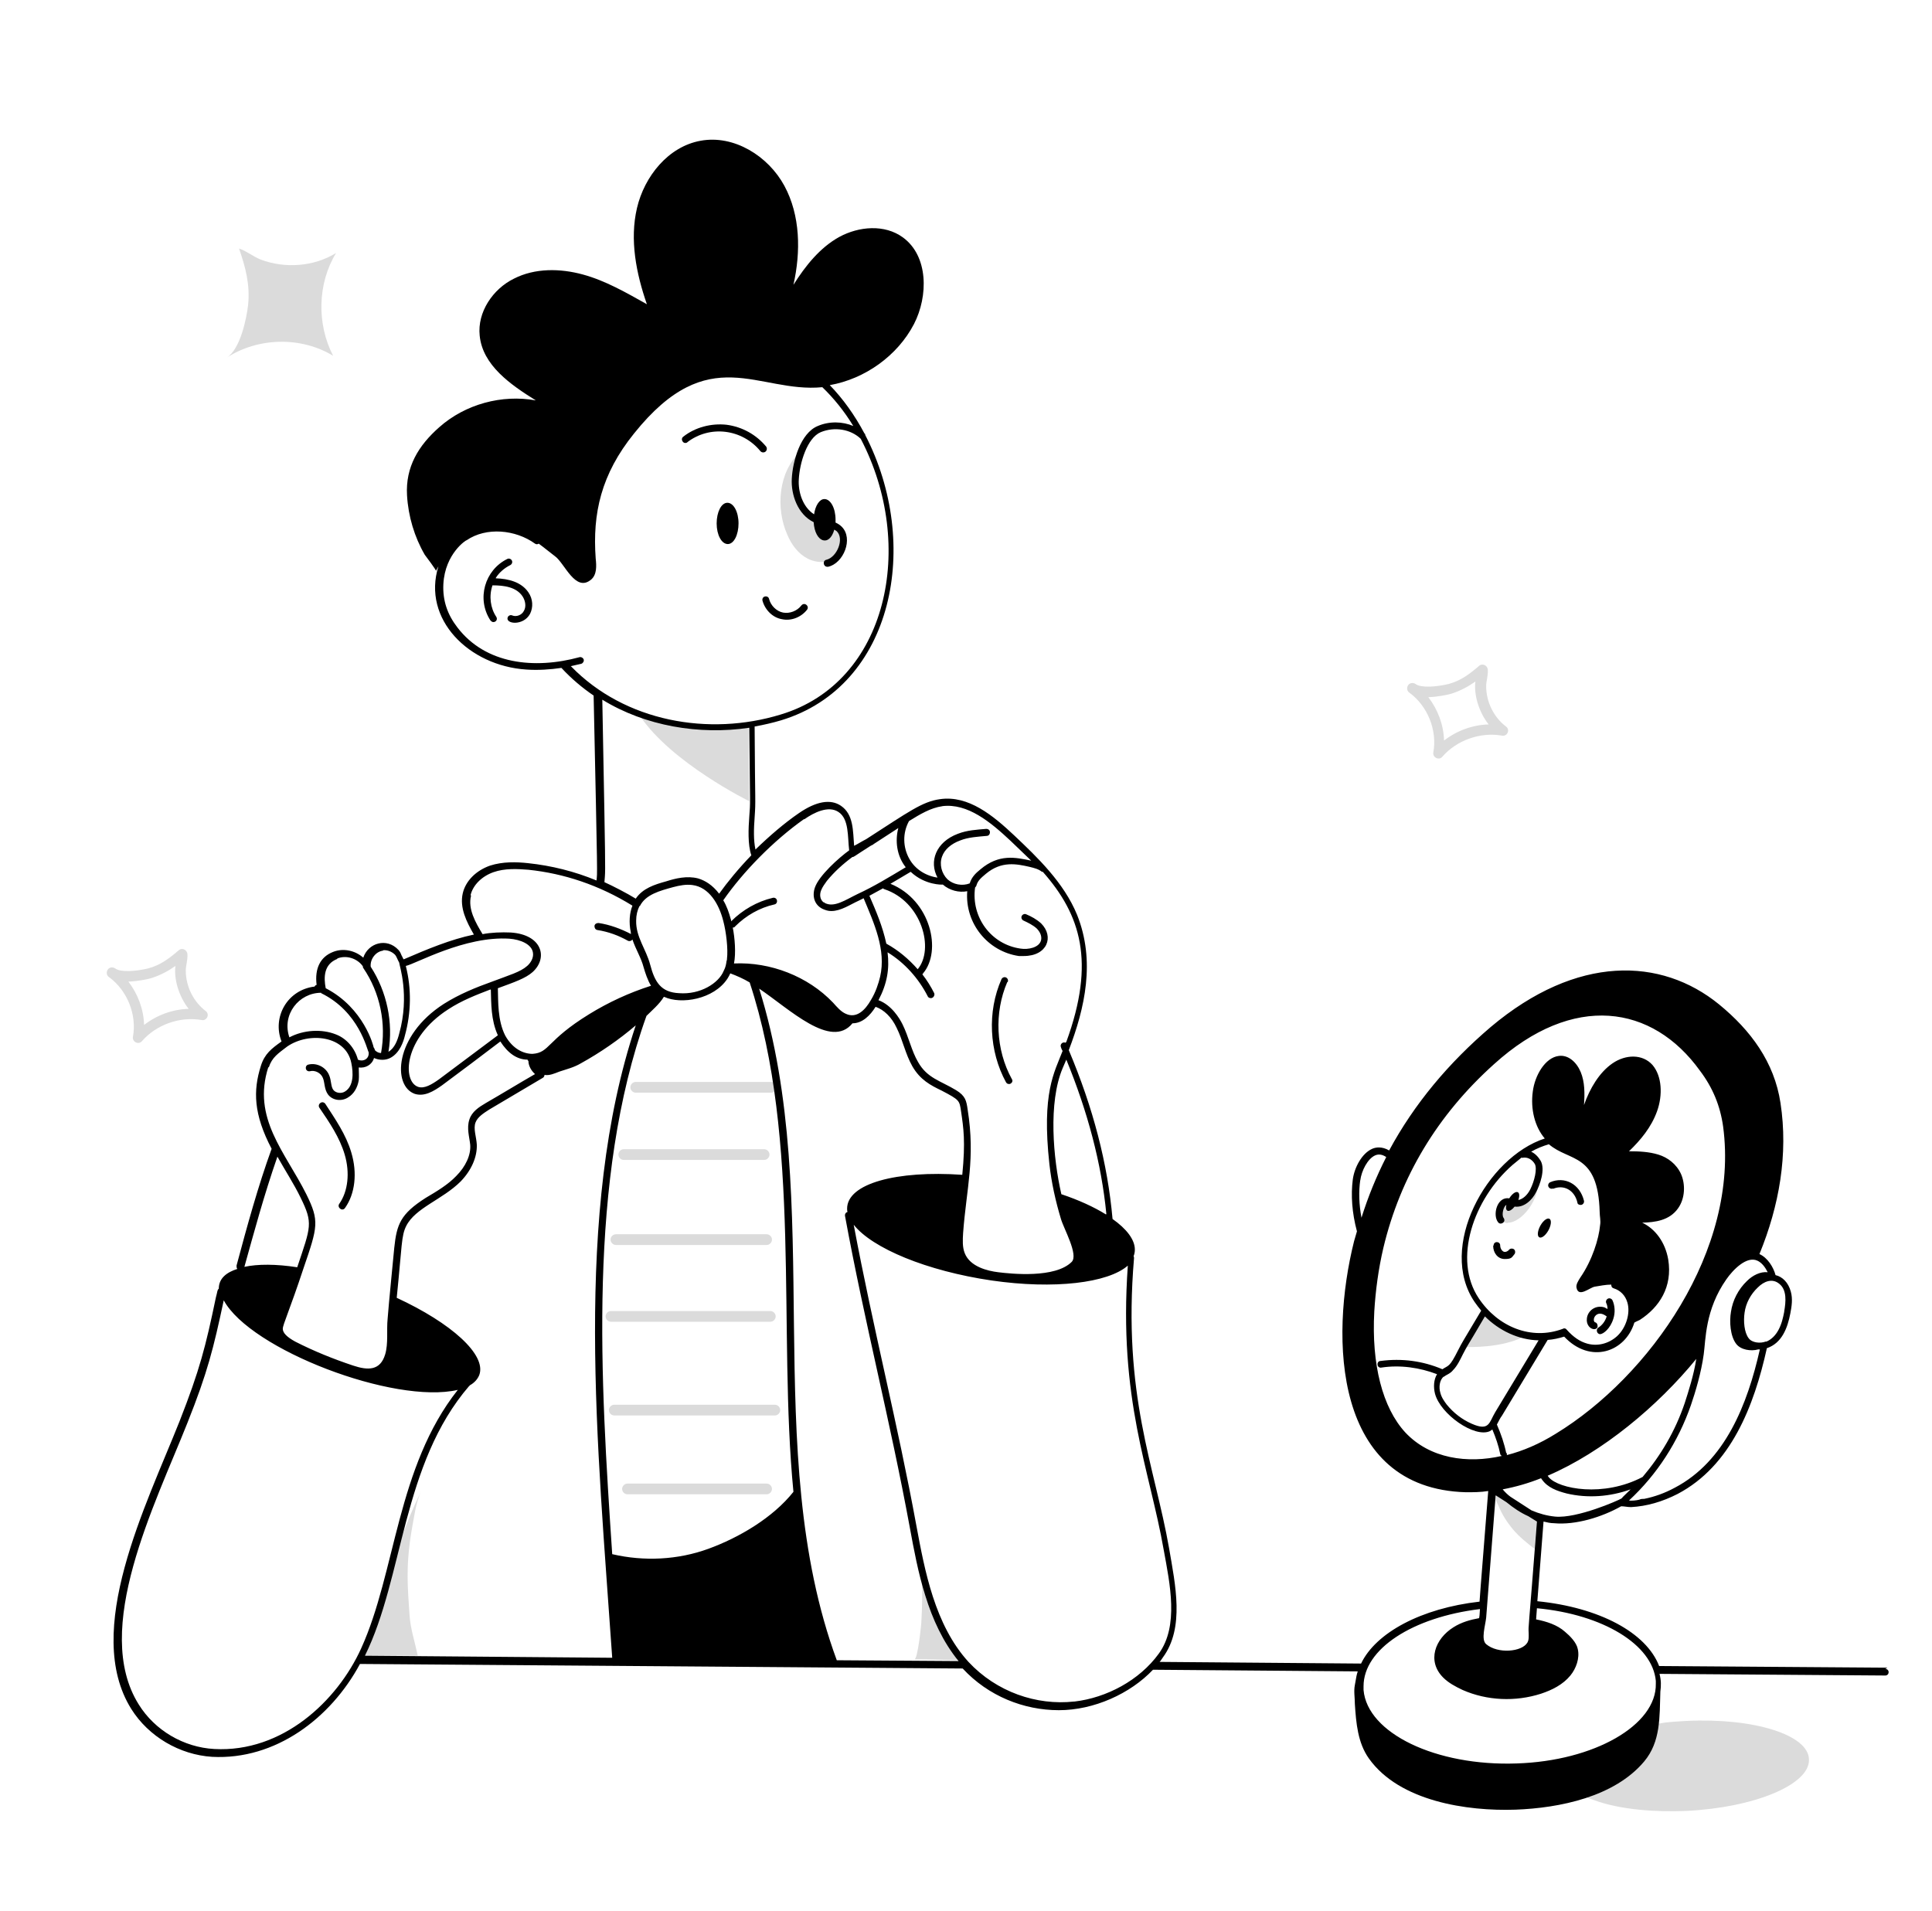 <?xml version="1.0" encoding="UTF-8"?>
<svg xmlns="http://www.w3.org/2000/svg" id="Layer_1" data-name="Layer 1" version="1.1" viewBox="0 0 468 463">
  <defs>
    <style>
      .cls-1 {
        fill: #000;
      }

      .cls-1, .cls-2 {
        stroke-width: 0px;
      }

      .cls-2 {
        fill: #dbdbdb;
      }
    </style>
  </defs>
  <g id="_31" data-name="31">
    <path class="cls-2" d="M155,173.4s15.9,5.4,26.3,1.8l.2,18.9s-18.9-9.3-26.5-20.7Z"></path>
    <path class="cls-2" d="M190.7,129.5c1,2.4,2.6,4.6,4.9,5.8,2.3,1.2,5.3,1.2,7.3-.5,1.9-1.7,2.2-5.2.2-6.8-.9-.8-2.2-1-3.3-1.4-3.2-1.2-5.9-3.9-7-7.2-.6-1.8-.7-3.7-.4-5.5.3-1.6,1-2.9,1.4-4.4-5.3,4.9-5.9,13.7-3.1,20Z"></path>
    <path class="cls-2" d="M81.4,61.3c-4.5,7.4-4.7,17.2-.7,24.9-7.7-4.7-18.1-4.5-25.7.4,3.2-2.1,4.7-9.3,5.1-12.7.5-4.9-.6-9.1-2.2-13.7,1.8.6,3.5,2,5.3,2.7,5.9,2.2,12.8,1.7,18.2-1.6"></path>
    <path class="cls-2" d="M347.2,182.3c1-5.4-1.4-11.3-5.8-14.5h0c-.6-.4-.7-1.2-.3-1.8.4-.6,1.2-.7,1.8-.3,0,0,0,0,0,0,1.3,1,5.1.7,8,0,3-.8,5.2-2.5,7.4-4.4.8-.7,2-.1,2.1.9.1,1.5-.4,2.8-.4,4,0,3.9,1.9,7.6,4.8,9.8,1.1.8.3,2.5-1,2.2-5.2-.9-10.9,1.1-14.4,5.1-.8,1-2.4.2-2.2-1ZM346,168.9c2.3,3,3.7,6.7,3.8,10.5,3.1-2.4,6.9-3.8,10.8-3.9-2.5-3.2-3.6-7.4-3.2-10.4-1.7,1.2-3.7,2.3-6,3-.7.2-3,.7-5.4.8Z"></path>
    <path class="cls-2" d="M32.2,251.2c1-5.4-1.4-11.3-5.8-14.5,0,0,0,0,0,0-.6-.4-.7-1.2-.3-1.8.4-.6,1.2-.7,1.8-.3t0,0c1.3,1,5.1.7,8,0,3-.8,5.2-2.5,7.4-4.4.8-.7,2-.1,2.1.9.1,1.5-.4,2.8-.4,4,0,3.9,1.9,7.6,4.8,9.8,1.1.8.3,2.5-1,2.2-5.2-.9-10.9,1.1-14.4,5.1-.8,1-2.4.2-2.2-1ZM31.1,237.8c2.3,3,3.7,6.7,3.8,10.5,3.1-2.4,6.9-3.8,10.8-3.9-2.5-3.2-3.6-7.4-3.2-10.4-1.7,1.2-3.7,2.3-6,3-.7.2-3,.7-5.4.8Z"></path>
    <path class="cls-2" d="M232.2,402.1c-2.2-3-4.2-6.3-5.7-9.7-1.3-2.9-2.9-6.3-3.1-9.5,0,3.2,0,6.4-.2,9.7,0,.9-.9,9.4-1.7,9.4,3.6,0,7.2.1,10.8.2Z"></path>
    <path class="cls-2" d="M186.8,264.7h-32.8c-.7,0-1.3-.6-1.3-1.3s.6-1.3,1.3-1.3h32.8c.7,0,1.3.6,1.3,1.3s-.6,1.3-1.3,1.3Z"></path>
    <path class="cls-2" d="M102.1,361.1c-1.4,2.8-1.8,6.6-2.4,9.7-1.5,9-.9,14.1-.5,20.4.2,3.3,1.3,6.6,2,9.9h-13.3c5.8-10.7,4.9-21,14.2-40Z"></path>
    <path class="cls-2" d="M185.1,281h-34c-.7,0-1.3-.6-1.3-1.3s.6-1.3,1.3-1.3h34c.7,0,1.3.6,1.3,1.3s-.6,1.3-1.3,1.3Z"></path>
    <path class="cls-2" d="M185.7,301.6h-36.5c-.7,0-1.3-.6-1.3-1.3s.6-1.3,1.3-1.3h36.5c.7,0,1.3.6,1.3,1.3s-.6,1.3-1.3,1.3Z"></path>
    <path class="cls-2" d="M186.6,320.2h-38.6c-.7,0-1.3-.6-1.3-1.3s.6-1.3,1.3-1.3h38.6c.7,0,1.3.6,1.3,1.3s-.6,1.3-1.3,1.3Z"></path>
    <path class="cls-2" d="M187.7,342.9h-38.9c-.7,0-1.3-.6-1.3-1.3s.6-1.3,1.3-1.3h38.9c.7,0,1.3.6,1.3,1.3s-.6,1.3-1.3,1.3Z"></path>
    <path class="cls-2" d="M185.7,362h-33.7c-.7,0-1.3-.6-1.3-1.3s.6-1.3,1.3-1.3h33.7c.7,0,1.3.6,1.3,1.3s-.6,1.3-1.3,1.3Z"></path>
    <path class="cls-2" d="M438.2,426.4c0,6-13.3,11.5-29.7,12.3-7.1.3-16-.2-22.6-2.7-.5-.2-2.1-.6-2.3-1.1-.1-.4.5-1.3.7-1.6,1.1-1.6,2.8-2.4,4.5-3.3,5.1-2.8,9.5-7,12.5-12,.3-.5.2-.4,2-.7,1.7-.2,3.5-.3,5.2-.4,16.4-.8,29.7,3.4,29.7,9.4Z"></path>
    <path class="cls-2" d="M371.6,366.9c0,.2,0,.4.2.6.2.1.3.3.4.5.2.5.1.3-.5,7.2-1.8-1.4-3.7-2.9-5.2-4.7-1.5-1.8-2.7-3.7-3.5-5.7-.7-1.5-.8-1.3-.5-2.7.3-1.4,2.7,1.1,3.2,1.4,1.1.8,2.4,1.6,3.6,2.2,1.2.6,2.2.7,2.3,1.2Z"></path>
    <path class="cls-2" d="M369.4,323.6s-6.8-1.7-9.4-6l-4.6,8.7s8.5.4,14.1-2.7Z"></path>
    <path class="cls-2" d="M365.3,296.3c-1.1,0-2.1-.8-2.4-2.1-.2-1.3.6-2.9,1.7-3.1.5,0,1,.1,1.5.2,2.1.4,4.6-.9,5.8-3.8.3-.8.4-1.6.6-2.3.8,5.3-4,11.1-7.3,11Z"></path>
    <g>
      <path class="cls-1" d="M176.2,121.8c-1.5,0-2.6,2.3-2.6,5,0,2.8,1.2,5,2.7,5,1.5,0,2.6-2.3,2.6-5,0-2.8-1.2-5-2.7-5Z"></path>
      <path class="cls-1" d="M166.4,107.2c5.5-4.3,13.4-3.3,17.8,2.1.2.2.4.3.7.3.7,0,1.1-.8.7-1.4-2.4-2.9-5.8-4.8-9.6-5.3-3.7-.4-7.6.6-10.5,2.9-.4.3-.4.8-.1,1.2.3.4.8.4,1.2.1Z"></path>
      <path class="cls-1" d="M184.7,145.5c.6,2.2,2.4,4.1,4.7,4.5,2.3.5,4.7-.5,6.1-2.3.3-.4.2-.9-.2-1.2-.4-.3-.9-.2-1.2.2-1,1.3-2.8,2-4.4,1.7-1.6-.3-3-1.7-3.4-3.3-.1-.5-.6-.7-1-.6-.5.1-.7.6-.6,1Z"></path>
      <path class="cls-1" d="M120.1,140c.8-1.3,2.1-2.4,3.5-3.1.4-.2.6-.7.4-1.1-.2-.4-.7-.6-1.1-.4-5.5,2.7-7.5,9.7-4.1,14.9.2.2.4.4.7.4.7,0,1.1-.7.7-1.3-1.4-2.1-1.8-5-.9-7.6,2.8,0,5.8.4,7.3,2.7.7,1.1.9,2.5.3,3.5-.5,1-1.8,1.5-2.8,1.1-.4-.2-.9,0-1.1.4-.7,1.7,3.8,2.2,5.4-.8.8-1.6.7-3.6-.4-5.2-1.7-2.5-4.8-3.3-7.9-3.4Z"></path>
      <path class="cls-1" d="M457.2,404l-55.3-.4c-3.1-8.1-14.5-14.2-29.5-15.7l1.5-19.3c.8.2,1.7.4,2.5.4,5.3.5,11.7-1.5,16.3-4.1,0,0,0,0,0,0,.8,0,1.5.2,2.4.2,3.8-.2,7.6-1.3,11.3-3.2,12.9-6.8,18.5-21.3,21.6-35.3,3.6-1.2,5-4.8,5.7-8.5.3-1.6.6-3.4.1-5.2-.6-2.2-2-3.6-3.7-4-.5-1.9-1.9-4.2-3.9-5.1,0,0,0,0,0,0,4.8-11.7,7-24.2,5.1-36.6-1.5-9.9-7.2-17.6-14.9-23.9-14-11.4-34.4-12.1-55.3,5.5-10.2,8.7-18.5,18.6-24.6,29.9-1.7-1-3.2-.8-4.1-.4-2.5,1.1-4.3,4.5-4.7,7.4-.5,3.8-.2,8.1,1,12.6-.2.8-.5,1.6-.7,2.4-5.9,23.5-5,59.9,27.1,60.8,1.8,0,3.6,0,5.4-.3-.3,4.1-2.1,26.2-2.1,26.8-14.1,1.6-25.1,7.5-28.7,15l-48.8-.4c.3-.3.5-.7.8-1.1,5.3-7.2,3-17.6,1.5-26.4-3.5-20-11.3-37.1-8.5-70.3,0-.2,0-.3-.1-.5.2-.5.3-1,.3-1.6,0-2.4-2-5-5.4-7.4-1.2-13.5-4.7-26.9-10.6-40.9,3.9-10.2,6.5-21.6,2-32.8-3.2-7.8-9.6-13.9-15.2-19.2-5.1-4.8-11.1-9.8-18-8.8-4.3.6-7.5,3-17.9,9.7-1,.5-1.9,1.1-2.9,1.6-.3-3.6-.1-7.6-3.2-9.7-2.5-1.7-6-1.1-10.2,1.8-3.5,2.4-7.1,5.5-10.5,8.8-.5-2.3-.4-5.1-.2-7.8.3-4.5.1-2.4,0-22,2.2-.4,4.4-.9,6.4-1.5,27.4-8.3,34-42.8,20.4-69.1,0-.1,0-.3-.2-.4-2.4-4.5-5.2-8.4-8.4-11.7,8.5-1.5,16.4-7.1,20.4-14.8,3.5-6.8,3.5-16.5-2.7-21-4.4-3.2-10.6-2.7-15.4-.1-4.7,2.6-8.2,7-11.1,11.6,1.8-8,1.7-16.8-2.2-24-3.9-7.2-12.2-12.4-20.3-10.9-7.8,1.4-13.6,8.6-15.4,16.3-1.8,7.7-.2,15.8,2.4,23.3-5-2.8-10-5.7-15.5-7.2-5.5-1.5-11.6-1.6-16.7,1-5.1,2.5-8.9,8.1-8.3,13.8.7,7.2,7.5,11.9,13.6,15.7-8.2-1.5-17.1.9-23.4,6.5-5,4.4-8.2,9.6-7.8,16.5.3,5.1,1.8,10.1,4.3,14.4.3.4,2.8,3.7,2.7,3.9.2-.4.4-.7.6-1.1-4,12.8,7.4,24.1,21.3,25,2.8.2,5.8,0,8.5-.4,2.3,2.5,5,4.8,7.8,6.7,1,46.6.9,42.5.7,44.8-5.3-2.2-10.9-3.6-16.6-4.2-2.8-.3-6.1-.4-9.2.6-3.4,1.2-5.9,3.7-6.6,6.7-.8,3.5.9,6.9,2.7,10-5.7,1.2-11.2,3.5-17,6-.1,0-.3-.6-.5-.9-.2-.5-.4-1-.8-1.4-2.8-3-7.3-1.7-8.5,1.9-1.9-1.7-4.8-2.4-7.3-1.4-3.1,1.2-4.5,4-4,8-.2,0-.4.2-.5.4-6.6.8-10.3,7.4-8,13.3-2.4,1.7-4.1,3-5,5.9-1.9,6-1.8,11.7,2.6,20.1-3.3,9.1-5.9,18.6-8.5,28.3,0,.3,0,.6.2.8-2.5.8-4.5,2.2-4.5,4.8-.4.3-.3.7-.7,2.1-2.5,12-3.9,17.5-8.8,30-8.1,20.4-23.5,50.8-11.7,69.7,4.2,6.7,11.7,11.1,19.6,11.6,15.3.8,28.7-9.3,35.8-22.5l146,1.1c6.2,6.7,14.8,10.1,23.3,10.1s17.3-4,22.8-9.8l49.6.4c-.3.9-.3,1.1-.7,3.3-.3,1.5,0,3,0,4.6.3,4.6.7,9.4,3.4,13.2,7.4,10.4,23.8,12.8,35.5,12.4,10.7-.4,24-3.1,31.2-11.7,4-4.8,3.7-10.7,3.9-16.9.2-1.5.2-2.7-.2-4.3l54.7.4h0c.5,0,.8-.4.8-.8,0-.5-.4-.8-.8-.8ZM267.9,294.2c-2.9-1.8-6.6-3.5-10.8-4.9-2-8.7-3.2-22.2.3-30.5.3-.7.6-1.4.9-2.1,5.2,12.7,8.5,25.1,9.7,37.4ZM205.2,292.7c0,.3,0,.6.1.9-.4.1-.7.5-.6,1,4.8,26.1,10.9,49.4,15.7,75.5,1.9,10.3,4.2,23,11.8,32.3l-29.5-.2c-18.8-51-2.6-111-18.8-162.7,7.3,4.9,17.4,14.8,22.6,8.4,2.4,0,4.3-1.9,5.6-4,2,.7,3.9,2.5,5.1,5.1,1.5,3,2.1,6.3,3.8,9.3,1.9,3.3,4.4,4.6,7.1,5.9,4.4,2.3,4.3,2.4,4.7,5,.6,4.1,1.1,7.3.3,15.4,0,0,0,0,0,0-15.9-1.1-27.9,2.1-27.9,8.2ZM118.9,239.8c.1,3.2,0,7.3,1.7,11-4.8,3.6-9.5,7.1-14.3,10.7-1.7,1.2-3.5,2.3-5,1.8-3.9-1.3-3.6-11.8,7.3-18.8,3.2-2.1,6.8-3.5,10.2-4.8ZM146.4,213.9c.2-2.9.3-.7,0-17.4l-.5-27c10.4,6.4,23.5,8.6,35.6,6.8.2,20.4.3,17.5,0,21.6-.2,2.7-.4,6.7.5,9.3-3,3.1-5.8,6.5-7.8,9.3-1.6-2.1-3.4-3.2-5.1-3.7-2.7-.7-5.5,0-7.7.7-2.9.8-5.7,1.7-7.4,4.2-2.1-1.3-5.6-3.1-7.6-4ZM155,219.5c1.4-2.8,4.8-3.7,8.1-4.6,1.5-.4,3.1-.7,4.6-.5,4.1.5,6.5,4.7,7.5,8.7.7,2.6,1.2,6.8.9,9.2,0,.2,0,.3-.1.5-.1.7-.2,1.5-.7,2.4-1.2,3-5.7,5.8-10.8,5.4-4.4-.2-5.9-2.7-7-6.9-1-3.8-3.5-6.7-3.4-10.7,0-1.3.3-2.5.8-3.5ZM160.9,241.5c4.1,1.9,12,.6,15.3-4.4.5-.8.6-1.1.7-1.3,1.6.6,3.2,1.3,4.7,2.2,12.6,38.2,6.8,84.4,10.6,123.4-5,6.3-13.2,11.1-20.6,13.8-7.4,2.7-15.6,3.1-23.3,1.3-2.8-42-6-90.5,8.3-130.4,1.2-1.2,3.2-2.9,4.2-4.6ZM258.1,252.6c-.7-.3-1.4.4-1.1,1.1.1.3.2.6.4.9-2,5.2-5.1,10.1-3.2,27.4.5,4.5,1.5,9,2.8,13.3.7,2.4,4.3,8.7,2.6,10.4-4,4-14.6,2.9-17.8,2.5-2.5-.3-6.8-1.3-8.1-4.6-.6-1.5-.5-3.2-.4-4.9.8-10.8,3-18,1.1-29.9-.3-2.1-.5-3.3-2.8-4.7-3.8-2.3-7-2.9-9.2-6.8-1.6-2.7-2.3-6.2-3.8-9.2-.7-1.4-2.6-4.6-5.8-5.8,2.1-4,2.7-7.6,2.2-11.6,4.1,2.5,7.5,6.3,9.7,10.6.1.3.4.5.8.5.6,0,1-.7.8-1.2-.8-1.6-1.8-3.2-2.9-4.6,0,0,.2,0,.2-.2,4.6-5.4,1.9-17.7-7.9-21.7.9-.5,4.2-2.5,4.9-2.9,3.5,3.3,7.7,3.1,7.6,3.1,0,0,.2,0,.2,0,1.6,1.4,3.9,2,5.9,1.6-.6,7.8,5,14.6,12.5,15.7.4,0,.8,0,1.2,0,5.7,0,7.4-4.7,4.2-7.9-1.1-1-2.4-1.7-3.6-2.2-.4-.2-.9,0-1.1.4-.2.4,0,.9.4,1.1,1.1.5,2.3,1.1,3.2,1.9.7.7,1.3,1.7,1.1,2.8-.4,1.9-3.2,2.4-5,2.1-7.1-1-12-7.6-11-14.8.1-.1.2-.2.3-.4.3-1.2,1.1-1.9,2.3-2.9,3.8-3.2,7.5-2.4,10.6-1.7,1.2.3,2.1.5,3,1.2,0,0,.1,0,.2,0,9.2,10.4,12.8,21.8,5.7,41.2ZM199.7,218.6c0,0-.1,0-.2,0-.9-.7-1-1.9-.6-2.9.3-.8.9-1.6,1.4-2.3,1.8-2.2,3.9-4.1,6.2-5.8.4,0,0,.1,4.4-2.7.1,0,.3-.2.4-.2.1,0,.2-.1.3-.2,2-1.3,4-2.6,6-3.9-.8,3.1-.4,6.7,1.8,9.5-4.2,2.5-7.6,4.6-11.7,6.5-2.9,1.4-5.7,3.4-8,2.1ZM213.9,215.2c0,0,.2.2.3.2,9.1,3,12.2,14.5,8.1,19.4-2.2-2.5-4.7-4.6-7.6-6.2,0,0,0,0,0,0-.9-4.2-2.5-7.9-4.1-11.6,1.1-.6,2.2-1.2,3.3-1.8ZM228.2,195.3c6.2-.8,11.8,3.9,16.6,8.4,1.6,1.5,3.3,3.2,5,4.8-3.8-.8-7.8-1.7-12.3,2.1-1.1.9-2.1,1.8-2.6,3.4-1.8.7-4,.3-5.4-1-1.4-1.4-2-3.6-1.3-5.5.6-1.7,2.2-3.1,4.4-3.9,2-.8,4.3-.9,6.4-1.1.5,0,.8-.4.8-.9s-.4-.8-.9-.8c-2.3.2-4.6.3-6.9,1.2-5.3,2-7,6.7-4.9,10.6-2.8-.4-5.4-2-6.8-4.5-1.6-2.8-1.7-6.3-.1-9.2,0,0,0,0,0,0,2.6-1.6,5.2-3.2,8.1-3.6ZM194.8,198.5c2.4-1.7,5.9-3.4,8.3-1.8,2.6,1.7,2.2,6,2.6,9.3-2.5,1.8-7.3,6.1-8.3,9-.7,2-.2,4.2,1.9,5.2.7.3,1.3.5,2,.5,0,0,0,0,.1,0,2.3,0,4.6-1.6,6.6-2.5.4-.2.8-.4,1.2-.6,2.5,6,5.5,12.5,4,19t0,0c-.4,1.7-1.1,3.8-2.2,5.6,0,0,0,0,0,0-1.4,2.5-3.5,4.6-6.1,3.4-1.2-.5-2.2-1.7-3.1-2.7-6.1-6.4-15.2-9.9-24-9.5.5-2.5.2-6.2-.3-8.7,0,0,0,0,0,0,.2,0,.4,0,.6-.3,2.6-2.6,5.9-4.5,9.5-5.3.5-.1.7-.6.6-1-.1-.5-.6-.7-1-.6-3.8.9-7.3,2.9-10.1,5.7,0-.2,0-.4-.1-.6-.4-1.5-1-3.2-1.8-4.5,4.8-6.9,12.1-14.4,19.6-19.7ZM138.2,161.4c.8-.2,1.7-.4,2.6-.6.4-.1.7-.6.6-1-.1-.4-.6-.7-1-.6-11,3-22.8,1.7-29.6-7.2-2.4-3.1-3.6-6.5-3.4-10.5.4-7.5,5.7-10.8,5.6-10.6,4.8-3.3,11.9-2.6,16.6.8.3.2.6.2.9,0,1.5,1.1,2.8,2.2,4,3.1,2.3,1.7,4.9,8.8,8.7,5.6,1.4-1.2,1.3-3.3,1.1-5.1-.8-10.9,1.3-20.4,9.3-30.3,18.2-22.7,30-9.7,45.6-11.2,2.8,2.7,5.3,5.8,7.5,9.4-2.6-1.1-5.8-1.2-8.6,0-4.2,1.7-6.1,8.6-6.3,12.8-.2,3.8,1.4,8.6,5.3,10.5.3,4.9,3.8,6.1,5,1.8.2.1.4.3.6.4,1.9,1.9,0,6.3-2.5,6.9-1,.2-.8,1.7.2,1.7s.1,0,.2,0c3.7-.8,6.2-6.8,3.3-9.7-.4-.4-1-.8-1.5-1,0-.2,0-.4,0-.7,0-2.8-1.2-5-2.7-5-1.2,0-2.2,1.6-2.5,3.7-2.8-1.8-3.9-5.5-3.7-8.5.2-3.9,2-10,5.3-11.4,3.4-1.4,7.3-.7,9.7,1.6,13.5,25.8,6.6,59-19.4,66.8-17.3,5.3-37.7,1.8-50.8-11.7ZM114,216.8c.6-2.4,2.7-4.5,5.5-5.5,2.8-1,5.9-.8,8.5-.6,8.6.9,17.1,3.7,25.2,8.7-.7,1.7-.9,4.1-.4,6.4,0,.2,0,.4.1.5-2.5-1.3-5.2-2.3-7.9-2.7-.5,0-.9.2-1,.7,0,.5.2.9.7,1,2.6.4,5.1,1.3,7.4,2.6.4.2.9,0,1.1-.3.8,2.4,2.1,4.4,2.7,6.7.4,1.4,1,3.2,1.8,4.5-5.3,1.7-10.3,4-15,6.9-10.4,6.4-9.5,9.3-13.7,9.6-2.2,0-4.8-1.2-6.6-4.4h0c-1.9-3.7-1.7-8.4-1.8-11.5,4.1-1.5,6.7-2.4,8.4-3.9,3.8-3.4,2.4-9.1-5.3-9.6-2.2-.1-4.8,0-6.8.4-1.7-2.8-3.6-6.1-2.8-9.3ZM92.8,230.2c1-.1,2.1.3,2.9,1.1.3.3.6,1.2,1,1.9,0,.6,2.6,7.9,0,17.2-.4,1.6-1.1,3.5-2.6,4.4,1.2-7.1-.4-14.6-4.3-20.6,0,0,0,0,0,0-.2-1.8,1.2-3.7,3-3.9ZM81.7,232.2c2.2-.9,4.9,0,6.2,1.9,0,.1,0,.3.1.4,4.1,6,5.6,13.5,4.3,20.6-.6,0-1.1-.3-1.5-.7,0-.3-.2-.5-.3-.7,0-.2-2.3-9.5-11.6-14.3-.5-2.6-.5-5.8,2.8-7.1ZM77.8,240.6c9.2,4.5,11.1,13.7,11.5,14.3.2,1.6-1.3,2.4-2.6,1.8-.7-2.7-2.7-5.1-5.3-6.1-3.5-1.4-7.9-1.1-11.3.7-1.9-5.5,2.3-10.8,7.7-10.8ZM65.1,258.6c.8-2.5,2.3-3.4,4.5-5.1,5.3-3.6,14.2-2.6,15.5,4,.5,2.4.6,5.6-1.5,6.9-.9.6-2.2.4-2.8-.3-.7-.8-.5-2.4-1.1-3.7-.8-1.9-3-3-5-2.5-.5.1-.7.6-.6,1,.1.5.6.7,1,.6,1.2-.3,2.6.4,3.1,1.6.5,1.1.3,2.8,1.3,4.1,1.1,1.4,3.3,1.7,4.9.6,1.3-.8,2.2-2.3,2.5-4.1.1-1,0-2.1,0-3.1,1.6.2,3.2-.6,3.7-2.3,0,0,0,0,0,0,1.3.6,2.9.6,4.1-.1,2.1-1.2,3-3.7,3.4-5.4,1.5-5.5,1.6-11.3.2-16.8,2.4-.5,14.3-7.3,25.1-6.6,2.6.2,5.4,1.3,5.7,3.4.2,1.3-.6,2.5-1.4,3.2-1.7,1.5-4.3,2.2-8.5,3.8,0,0,0,0,0,0-3.9,1.4-7.9,3-11.7,5.4-12,7.7-12.5,19.9-7,21.8,2.3.7,4.5-.6,6.6-2.1,4.7-3.5,9.4-7,14.1-10.6,1.8,2.8,4,4.4,6.6,4.4,0,.1,0,.2.2.3,0,1.2.7,2.4,1.6,3.2-4,2.3-7.9,4.7-11.9,7-1.7,1-3.4,2.1-4,4-.7,2.1,0,4.2.2,6.1.2,2.5-1.1,5.3-3.4,7.6-2,2.1-4.7,3.7-7.4,5.3-6.1,3.9-7,6.4-7.6,12.1,0,.2-1.4,14.1-1.6,17.1-.3,2.9.2,6-.6,8.7-1.2,4-4.2,3.9-7.8,2.7-4.8-1.6-9.5-3.5-14-5.8-2-1.1-3-2.1-3-3.1,0-1,1.7-4.6,5-14.6,3.5-10.2,3.9-11.5.7-18-5.1-10.2-13.2-18.4-9.2-30.8ZM67.2,280.2c1.9,3.4,4,6.6,5.6,9.9,3.1,6.3,2.5,7-.8,16.9-5.1-.8-9.6-.8-12.8-.1,2.4-8.6,4.7-17.2,8-26.7ZM51.9,423.7c-7.4-.4-14.4-4.5-18.3-10.8-11.4-18.2,3.9-48.3,11.8-68.2,4.9-12.3,6.3-18,8.8-29.7,6.4,11.9,41.3,25.3,56.7,21.7-14.8,18.7-15,44.1-23.4,62.6-5.8,12.8-19.1,25.3-35.6,24.4ZM113.7,335.8c0,0,.1-.2.1-.2,1.1-.6,1.9-1.5,2.3-2.5,1.8-4.9-6.8-12.6-20-18.7,1.3-12.8,1.1-15,2.3-17.4,2.2-4.4,8.8-6.4,13.2-10.8,2.6-2.7,4-5.9,3.9-8.9-.1-1.9-.9-3.9-.3-5.4.5-1.3,1.9-2.2,3.3-3.1,4.2-2.5,8.6-5.1,13-7.7.2-.1.4-.4.4-.7,1.2.2,2.3-.3,3.6-.8,1.8-.6,3.5-1,5.2-2,4.7-2.6,9.2-5.7,13.3-9.2-15.2,45.5-9.2,102.1-5.7,153.2l-59.9-.5c9.4-19,8.9-46.4,25.3-65.4ZM260.2,412.2c-9.1,1-18.8-2.3-25.6-9.6-8.2-9-10.6-22.2-12.6-32.9-4.6-25.1-10.4-47.4-15.2-73,4.5,5.7,17.7,11.2,33.4,13.5,15.2,2.2,28.2.6,33-3.6-2.3,32.5,5.3,49.4,8.7,68.9,1.5,8.2,3.7,18.4-1.2,25.1-4.7,6.5-12.7,10.7-20.4,11.6ZM376.7,367.4c-2-.2-3.8-.7-5.7-1.5l-5.1-3.3c-.7-.5-1.3-1.1-1.9-1.8,3.2-.6,6.3-1.5,9.3-2.7,0,0,.1.2.2.3,1.4,2,3.7,2.8,6,3.4,5.1,1.2,10.5.8,15.5-1-1.5,1.5-1.6,1.5-2.2,2.2-.8.5-10.8,4.9-16.1,4.4ZM397.9,357.8c-9.5,5-20.3,2.9-22.7.1-.1-.1-.2-.3-.3-.4,13.3-5.7,26.7-16.9,36-28.3-.6,3.9-1.9,7.9-2.8,10.7-2.3,6.8-5.8,12.7-10.2,17.9ZM364.9,352.2c-.5-2.5-1.3-4.8-2.3-7.1.6-1.1.8-1.6,1.2-2.1l11.1-18.4c1.4-.1,2.7-.4,4-.8,6.3,6.7,14.8,3.8,17-3.4.5-.3,1.3-.6,1.4-.7,4.6-3,7.9-7.9,6.8-14.6-.7-4.1-3.1-7.4-6.3-8.9,3.1-.1,6.6-.5,8.7-3.5,1.7-2.4,1.8-5.8.7-8.3-1.1-2.4-3.2-4-5.5-4.7-2.3-.7-4.7-.8-7.1-.8,2.8-2.7,5.4-5.8,6.8-9.7,1.4-3.9,1.2-8.5-1.1-11.2-2.4-2.7-6.5-2.6-9.7-.4-3.2,2.2-5.5,6.1-6.9,10.1.2-2.8.2-5.6-.8-8s-3-4.2-5.3-3.9c-3.3.4-5.8,4.7-6.3,8.6-.6,4.3.5,8.6,2.9,11.4-14.1,4.6-26,26.4-17,39.6.5.7,1,1.4,1.6,2.1-5,8.4-4.4,7.3-5.6,9.6-2.1,4.2-2.3,3.6-3.8,4.6-4.7-2-9.8-2.7-15-2-.5,0-.8.5-.7.9,0,.5.5.8.9.7,4.6-.7,9.3,0,13.5,1.6-.8,1.3-.9,3.1-.5,4.7,1.3,5,9.6,10.8,13.3,9.1.2-.1.4-.3.6-.4.8,1.9,1.5,3.9,1.9,5.9,0,.2.2.4.4.5-8.3,1.9-17.4.7-23.4-5.7-5.5-6-8.2-16.4-7.5-29.3.3-5,1-10.3,2.2-15.4,4.1-17.2,13.1-32.2,26.8-44.5,19.2-17.4,38.4-14.4,49.9,1.6,3.1,4.1,4.9,8.5,5.6,13.5,4,29.9-17.9,60.6-40.5,74.4,0,0,0,0,0,0-4,2.5-8,4.2-11.9,5.2,0-.2.1-.4,0-.6ZM349.8,333.5c.6-.5,1.5-.7,2.2-1.6,1-1,1.7-2.5,2.4-3.9,1.2-2.3.5-.9,5.3-9.1,3.4,3.4,8.1,5.7,13,5.8l-10.5,17.4c-1.5,2.5-1.4,4.7-5.7,2.8-2.3-1-4.4-2.6-6.1-4.7-.5-.7-1.2-1.6-1.5-2.8-.4-1.3-.2-3.1.8-3.9ZM368.7,280.5c1.2-.3,2.4.3,3.1,1.5.6,1.2-.1,4.1-1.1,6.1-.7,1.4-1.8,2.4-2.9,2.6.8-2.4-.8-2.6-2.2-.4-3-.5-4.1,4.1-2.7,5.8.3.4.8.4,1.2.1.4-.3.4-.8.1-1.2-.5-.7,0-2.8.7-3.1,0,0,0,0,0,0-.4,1.8.8,1.9,2,.4,0,0,0,0,0,0,2.2.3,4.2-1.5,5.2-3.5.9-1.7,2.3-5.5,1.1-7.6-.6-1-1.4-1.8-2.3-2.2,1.4-.8,2.9-1.4,4.3-1.8,5,4.3,11.9,2,12.3,16.4,0,1.1.3,2.1.1,3.2-.3,3.3-1.9,8.5-4.8,12.7-.5.8-1.1,1.7-.9,2.5.5,2.4,3.2-.1,4.4-.3,1.2-.2,2.7-.5,4-.5,0,.5.2.8.6.9,1.6.5,2.8,1.7,3.3,3.4.8,2.6-.3,6.2-2.5,8.2-2,1.8-4.7,2.5-7.2,1.8-1.8-.5-3.4-1.6-5-3.4-.2-.3-.6-.4-.9-.2-7.7,2.9-15.8-.5-20.4-7.4-6.3-9.4-1.3-24,8.2-32.3.7-.6,1.5-1.2,2.2-1.8ZM432.2,317.8c-.3,1.5-.6,2.9-1.4,4.4-.7,1.3-1.7,2.3-2.9,2.8,0,0-.1,0-.2,0-1.3.5-3.3.3-4.1-.8-1.1-1.4-1.3-4.2-1-6.2.3-2.3,1.5-4.5,3.2-6.1,1.5-1.5,3.5-2.3,5.2-.9,1.9,1.5,1.6,4.4,1.2,6.7ZM428.2,308.2c-1.8-.2-3.7.8-5,2.1-2.1,2-3.5,4.7-3.9,7.5-.4,2.3-.2,5.9,1.3,7.8,1.1,1.4,3.5,1.8,5.3,1.3.1,0,.3,0,.4,0s0,0,0,0c-3,13.3-8.4,27.1-20.6,33.5-2.4,1.3-4.9,2.2-7.4,2.7-.4,0-.8,0-1.2.2-.7.2-2,.3-2.5.2,6.8-6.3,11.9-14.2,15-23.1,1.1-3.2,2.5-7.9,3.1-12.3.5-3.5.3-10.8,5.5-18.2,1.6-2.3,4.9-5.7,7.5-4.5,1.1.5,1.9,1.6,2.5,2.8ZM329.5,286c.3-2.4,1.8-5.3,3.6-6.1.9-.4,1.8-.2,2.7.4-2.4,4.7-4.4,9.6-6,14.7-.6-3.2-.7-6.3-.3-9.1ZM362.4,362.3l2.5,1.6c1.7,1.4,3.5,2.6,5.3,3.4l2.1,1.3c-2.1,27.4-2.1,25-2,27,0,.7.1,1.6-.3,2.3-1.3,2.3-7.2,2.8-10,.4-1.3-1.1-.2-4.5,0-6.4,0,0,2.1-26.8,2.3-29.6ZM358.5,389.8c-.1,1.6-.1,1.7-.2,2.2-2.2.4-4.3,1-6.2,2.2-4.5,2.8-6.5,8.2-2.5,12.2,1.3,1.3,3,2.2,4.7,3,5.9,2.6,12.8,2.9,19,.9,2.7-.9,5.3-2.2,7.1-4.4,1.4-1.7,2.3-4.2,1.8-6.4-.3-1.6-1.9-3.2-3.1-4.2-1.9-1.7-4.5-2.5-7-3l.2-2.7c16,1.5,28,8.8,28.8,17.6,0,.2,0,.5,0,.7h0c.2,10-14.9,18.7-33.7,19.3-19.5.7-36.2-7.3-37.1-17.8,0-.3,0-.6,0-.9,0-9,11.8-16.7,28.2-18.7Z"></path>
      <path class="cls-1" d="M244.1,237.9c.2-.4,0-.9-.4-1.1-.4-.2-.9,0-1.1.4-3.5,7.9-3,17.5,1.1,25,.2.3.4.4.7.4s.3,0,.4-.1c.4-.2.6-.7.3-1.1-3.9-7.1-4.3-16.1-1.1-23.5Z"></path>
      <path class="cls-1" d="M83.5,279.7c1.3,4.4.8,8.9-1.3,11.9-.3.4-.2.9.2,1.2.1.1.3.2.5.2.3,0,.5-.1.7-.4,2.4-3.4,3-8.4,1.5-13.4-1.3-4.4-3.9-8.1-6.3-11.8-.3-.4-.8-.5-1.2-.2-.4.3-.5.8-.2,1.2,2.4,3.5,4.9,7.2,6.1,11.3Z"></path>
      <path class="cls-1" d="M375,298.2c.7-1.2.9-2.5.4-2.9s-1.5.3-2.2,1.5c-.7,1.2-.9,2.5-.4,2.9s1.5-.3,2.2-1.5Z"></path>
      <path class="cls-1" d="M376.2,288c2.6-1.1,5.2.3,5.9,3.3,0,.4.4.6.8.6.5,0,.9-.5.8-1-1-4.1-4.7-6-8.2-4.5-.4.2-.6.7-.4,1.1.2.4.7.6,1.1.4Z"></path>
      <path class="cls-1" d="M361.7,301.8c0,1.7,1.1,3.2,2.8,3.2s1.7-.4,2.3-1.1c.3-.3.3-.9,0-1.2-.3-.3-.9-.3-1.2,0-.4.5-1,.7-1.4.5-.4-.2-.8-.8-.8-1.5,0-.5-.4-.8-.8-.8h0c-.5,0-.8.4-.8.8Z"></path>
      <path class="cls-1" d="M386.2,322c.4,0,.8-.3.8-.7,0-.5-.2-.9-.7-1,0,0-.3-.3-.2-.7,0-.5.4-1,.8-1.2.8-.4,1.6,0,2.3.5-.4,1.3-1.2,2.2-2,2.7-.7.4-.4,1.6.4,1.6s2.5-1.4,3.2-3.7c.5-1.5.4-3.2-.2-4.5-.2-.4-.7-.6-1.1-.4-.4.2-.6.7-.4,1.1.2.4.3.9.3,1.4-.3-.1-.5-.3-.8-.4-2.1-.6-4,.8-4.2,2.7-.2,1.5.8,2.6,1.8,2.6Z"></path>
    </g>
  </g>
</svg>
